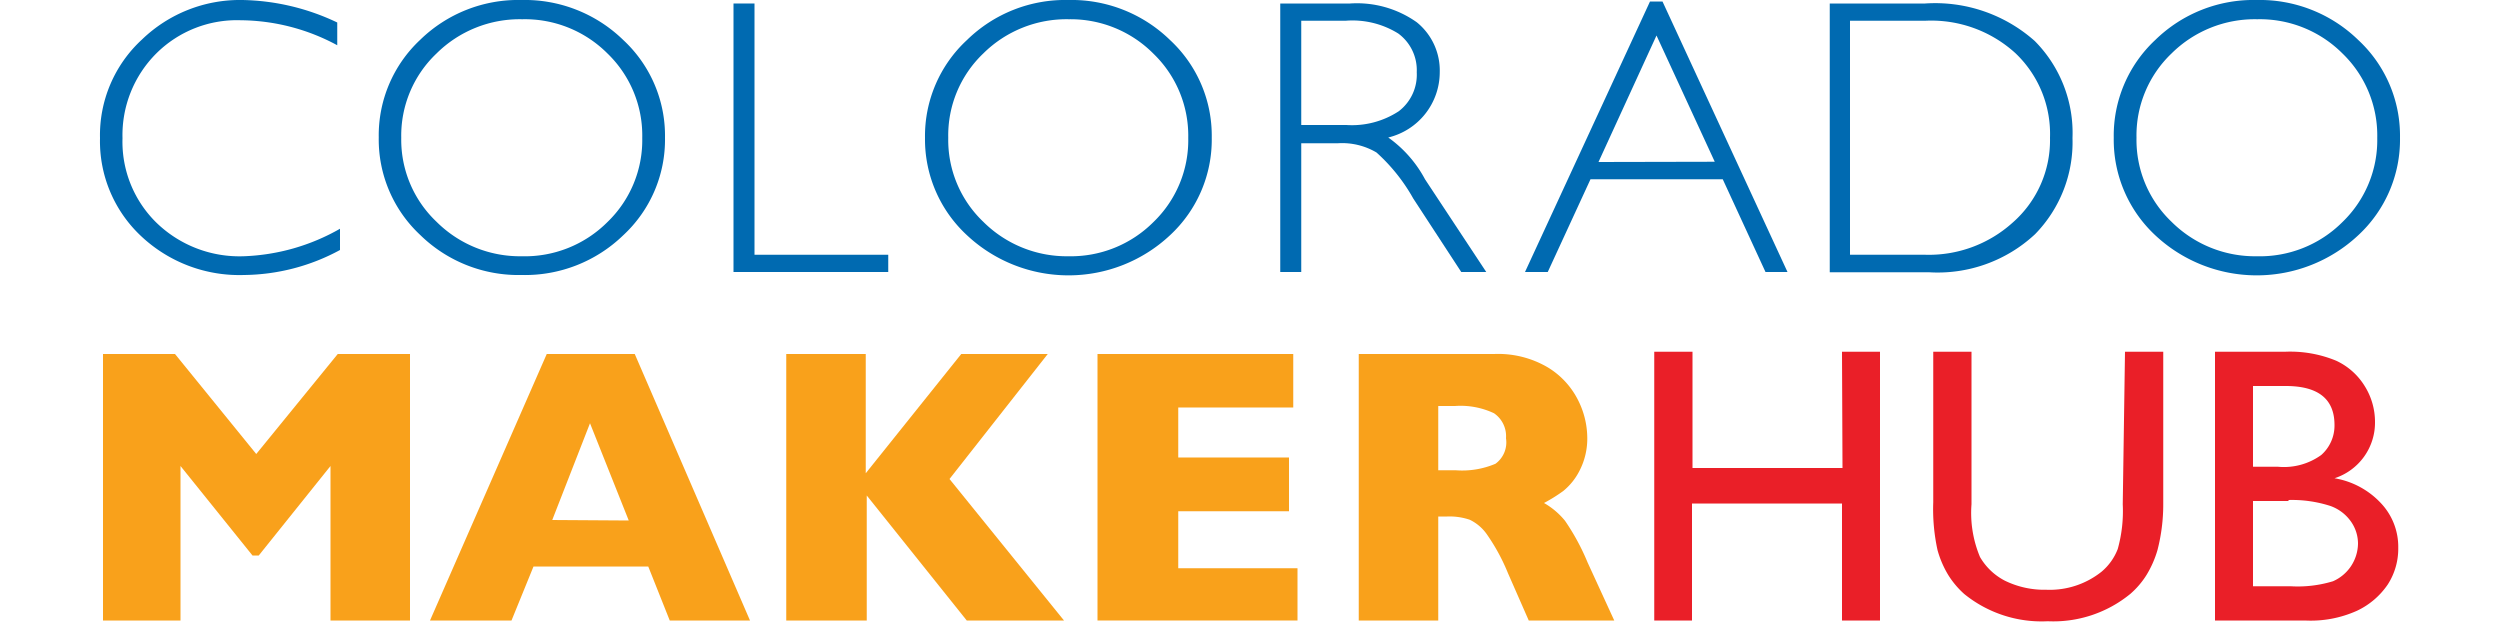 <svg id="Layer_1" data-name="Layer 1" xmlns="http://www.w3.org/2000/svg" viewBox="0 0 100 25"><title>Artboard 2</title><path d="M13.49.9v.91a8.23,8.23,0,0,0-3.86-1A4.57,4.57,0,0,0,6.26,2.13a4.62,4.62,0,0,0-1.36,3.4A4.53,4.53,0,0,0,6.27,8.92a4.77,4.77,0,0,0,3.48,1.33,8.34,8.34,0,0,0,3.85-1.1V10a8.2,8.2,0,0,1-3.84,1A5.73,5.73,0,0,1,5.65,9.45,5.2,5.2,0,0,1,4,5.53,5.2,5.2,0,0,1,5.68,1.58,5.64,5.64,0,0,1,9.69,0,9.17,9.17,0,0,1,13.49.9Z" fill="#006ab1"/><path d="M20.86,0a5.65,5.65,0,0,1,4.07,1.6A5.22,5.22,0,0,1,26.6,5.51a5.21,5.21,0,0,1-1.67,3.9A5.65,5.65,0,0,1,20.86,11a5.62,5.62,0,0,1-4.05-1.6,5.22,5.22,0,0,1-1.66-3.9A5.23,5.23,0,0,1,16.8,1.6,5.62,5.62,0,0,1,20.86,0Zm0,10.25A4.67,4.67,0,0,0,24.3,8.88a4.55,4.55,0,0,0,1.39-3.36A4.56,4.56,0,0,0,24.3,2.14,4.67,4.67,0,0,0,20.89.77a4.73,4.73,0,0,0-3.43,1.37,4.53,4.53,0,0,0-1.41,3.37,4.52,4.52,0,0,0,1.41,3.36A4.73,4.73,0,0,0,20.89,10.25Z" fill="#006ab1"/><path d="M30.18.14V10.19h5.35v.69H29.34V.14Z" fill="#006ab1"/><path d="M42.73,0A5.65,5.65,0,0,1,46.8,1.6a5.22,5.22,0,0,1,1.67,3.91,5.21,5.21,0,0,1-1.67,3.9,5.94,5.94,0,0,1-8.12,0A5.22,5.22,0,0,1,37,5.51,5.23,5.23,0,0,1,38.68,1.6,5.62,5.62,0,0,1,42.73,0Zm0,10.25a4.67,4.67,0,0,0,3.41-1.37,4.55,4.55,0,0,0,1.39-3.36,4.56,4.56,0,0,0-1.39-3.37A4.67,4.67,0,0,0,42.76.77a4.73,4.73,0,0,0-3.43,1.37,4.53,4.53,0,0,0-1.4,3.37,4.52,4.52,0,0,0,1.4,3.36A4.73,4.73,0,0,0,42.76,10.25Z" fill="#006ab1"/><path d="M51.21.14H54a4.14,4.14,0,0,1,2.67.75,2.48,2.48,0,0,1,.92,2,2.69,2.69,0,0,1-2.06,2.61A4.84,4.84,0,0,1,57,7.17l2.45,3.71h-1L56.53,7.94A7.2,7.2,0,0,0,55.06,6.1a2.7,2.7,0,0,0-1.54-.37H52.05v5.15h-.84Zm.84.69V5h1.8a3.42,3.42,0,0,0,2.1-.55,1.84,1.84,0,0,0,.72-1.56,1.82,1.82,0,0,0-.74-1.55A3.47,3.47,0,0,0,53.82.83Z" fill="#006ab1"/><path d="M66.5.06l5,10.82h-.88L68.91,7.17H63.62l-1.71,3.71H61L66,.06Zm2.09,6.41L66.26,1.42,63.94,6.48Z" fill="#006ab1"/><path d="M73.19.14H77a6,6,0,0,1,4.39,1.5,5.22,5.22,0,0,1,1.51,3.88,5.26,5.26,0,0,1-1.5,3.85,5.71,5.71,0,0,1-4.25,1.52H73.19ZM74,.83v9.36h3a5,5,0,0,0,3.5-1.28A4.38,4.38,0,0,0,82,5.51a4.45,4.45,0,0,0-1.38-3.38A5,5,0,0,0,77,.83Z" fill="#006ab1"/><path d="M90.26,0a5.65,5.65,0,0,1,4.07,1.6A5.22,5.22,0,0,1,96,5.51a5.21,5.21,0,0,1-1.67,3.9,5.94,5.94,0,0,1-8.12,0,5.22,5.22,0,0,1-1.66-3.9A5.23,5.23,0,0,1,86.21,1.6,5.62,5.62,0,0,1,90.26,0Zm0,10.25A4.67,4.67,0,0,0,93.7,8.88a4.55,4.55,0,0,0,1.39-3.36A4.56,4.56,0,0,0,93.7,2.14,4.67,4.67,0,0,0,90.29.77a4.73,4.73,0,0,0-3.43,1.37,4.53,4.53,0,0,0-1.4,3.37,4.52,4.52,0,0,0,1.4,3.36A4.73,4.73,0,0,0,90.29,10.25Z" fill="#006ab1"/><path d="M16.4,24.82H13.22V18.64l-2.87,3.58H10.1L7.22,18.64v6.18H4.12V14.16H7l3.25,4,3.26-4H16.4Z" fill="#f9a11b"/><path d="M30,24.82H26.79l-.86-2.16H21.34l-.88,2.16H17.2l4.67-10.66h3.52Zm-4.85-4-1.55-3.89L22.09,20.8Z" fill="#f9a11b"/><path d="M42.56,24.82H38.67l-4-5v5H31.45V14.16h3.18v4.77l3.82-4.77h3.46l-3.93,5Z" fill="#f9a11b"/><path d="M51.9,24.82h-8V14.16h7.83v2.14H47.13v2h4.43v2.15H47.13v2.28H51.9Z" fill="#f9a11b"/><path d="M64.57,24.82H61.15l-.83-1.89a7.9,7.9,0,0,0-.82-1.52,1.78,1.78,0,0,0-.71-.62,2.51,2.51,0,0,0-.9-.13h-.36v4.16H54.35V14.16h5.42a3.91,3.91,0,0,1,2.15.54A3.22,3.22,0,0,1,63.12,16a3.38,3.38,0,0,1,.37,1.46,2.79,2.79,0,0,1-.31,1.37,2.5,2.5,0,0,1-.65.81,6.48,6.48,0,0,1-.77.48,3,3,0,0,1,.84.71,9,9,0,0,1,.9,1.66Zm-4.33-7.29a1.11,1.11,0,0,0-.48-1,3.13,3.13,0,0,0-1.56-.29h-.67v2.57h.69a3.41,3.41,0,0,0,1.6-.26A1.06,1.06,0,0,0,60.24,17.53Z" fill="#f9a11b"/><path d="M73.68,14.07H75.2V24.82H73.68V20.14h-6v4.68H66.17V14.07H67.7v4.65h6Z" fill="#ea1f28"/><path d="M85,14.07h1.53v6.1A7.32,7.32,0,0,1,86.3,22a4.08,4.08,0,0,1-.44,1,3.34,3.34,0,0,1-.64.75,4.86,4.86,0,0,1-3.31,1.1,4.91,4.91,0,0,1-3.34-1.09,3.48,3.48,0,0,1-.64-.76,3.94,3.94,0,0,1-.43-1,7.68,7.68,0,0,1-.17-1.91V14.07h1.53v6.1a4.56,4.56,0,0,0,.34,2.11,2.45,2.45,0,0,0,1,.95,3.59,3.59,0,0,0,1.65.36,3.32,3.32,0,0,0,2.21-.72,2.22,2.22,0,0,0,.65-.91,5.64,5.64,0,0,0,.2-1.79Z" fill="#ea1f28"/><path d="M92.2,24.82h-3.6V14.07h2.79a4.81,4.81,0,0,1,2.06.36,2.64,2.64,0,0,1,1.13,1A2.7,2.7,0,0,1,95,16.86a2.34,2.34,0,0,1-1.62,2.27,3.28,3.28,0,0,1,1.86,1,2.54,2.54,0,0,1,.69,1.78,2.64,2.64,0,0,1-.42,1.47,3.06,3.06,0,0,1-1.23,1.05A4.5,4.5,0,0,1,92.2,24.82Zm-.77-9.38H90.12v3.23h1a2.55,2.55,0,0,0,1.73-.47A1.57,1.57,0,0,0,93.38,17Q93.38,15.44,91.43,15.44Zm.11,4.6H90.12v3.41h1.5a4.84,4.84,0,0,0,1.7-.2,1.67,1.67,0,0,0,1-1.5,1.53,1.53,0,0,0-.29-.9,1.7,1.7,0,0,0-.81-.61A5,5,0,0,0,91.54,20Z" fill="#ea1f28"/></svg>